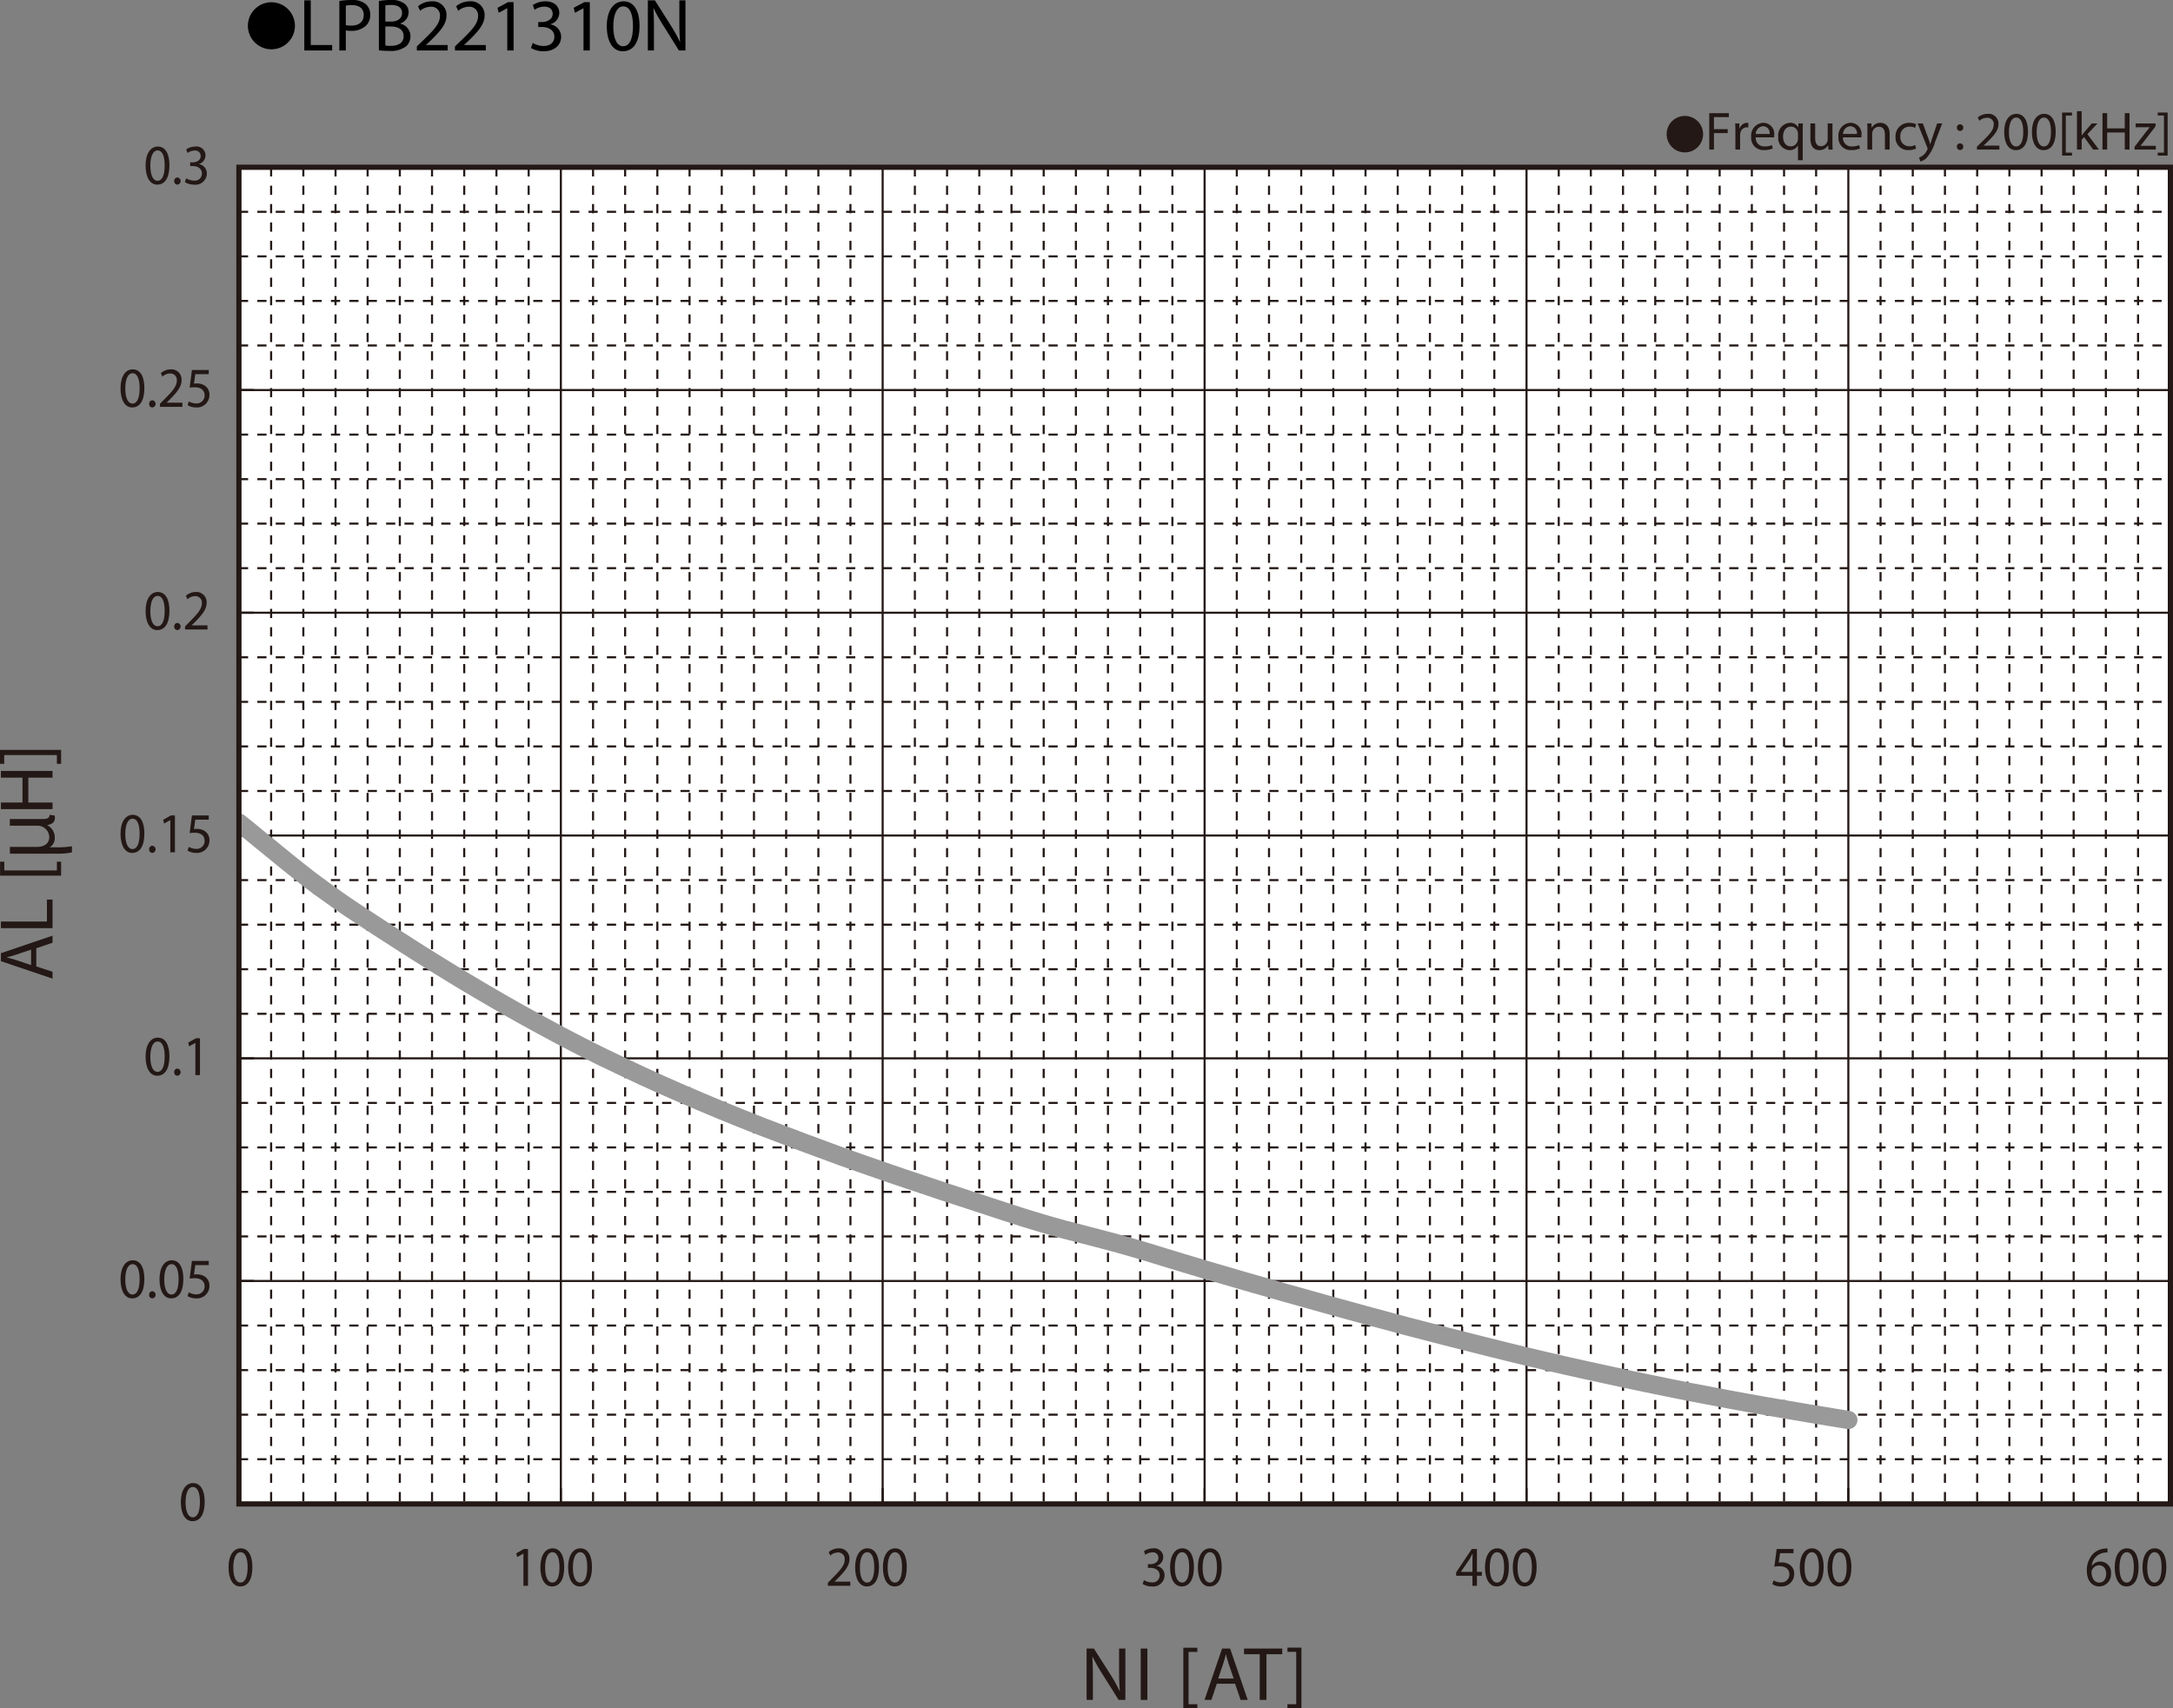 <svg id="レイヤー_1" data-name="レイヤー 1" xmlns="http://www.w3.org/2000/svg" xmlns:xlink="http://www.w3.org/1999/xlink" viewBox="0 0 321.712 252.928">
  <rect x="0" y="0" width="321.712" height="252.928" fill="#808080" stroke="none"/>
  <defs>
    <style>
      .cls-1, .cls-10, .cls-4, .cls-5, .cls-6, .cls-7, .cls-9 {
        fill: none;
      }

      .cls-2 {
        fill: #231815;
      }

      .cls-3 {
        fill: #fff;
      }

      .cls-10, .cls-4, .cls-5, .cls-6, .cls-7 {
        stroke: #231815;
      }

      .cls-4, .cls-5, .cls-6 {
        stroke-miterlimit: 3.864;
      }

      .cls-4 {
        stroke-width: 0.386px;
      }

      .cls-5, .cls-6, .cls-7 {
        stroke-width: 0.309px;
      }

      .cls-6 {
        stroke-dasharray: 1.362 1.362;
      }

      .cls-7, .cls-9 {
        stroke-linecap: round;
        stroke-linejoin: round;
      }

      .cls-8 {
        clip-path: url(#clip-path);
      }

      .cls-9 {
        stroke: #999;
        stroke-width: 2.698px;
      }

      .cls-10 {
        stroke-miterlimit: 10;
        stroke-width: 0.773px;
      }
    </style>
    <clipPath id="clip-path" transform="translate(-2.7 -1.737)">
      <rect class="cls-1" x="38.095" y="26.525" width="285.968" height="197.863"/>
    </clipPath>
  </defs>
  <title>BM_AL-Bias1-LPB221310N</title>
  <g>
    <path class="cls-2" d="M252.145,18.901a2.699,2.699,0,1,1-2.699,2.698A2.695,2.695,0,0,1,252.145,18.901Z" transform="translate(-2.7 -1.737)"/>
    <path class="cls-2" d="M255.754,18.489h2.902v.584H256.45v1.791h2.039V21.44H256.45v2.438h-.695Z" transform="translate(-2.7 -1.737)"/>
    <path class="cls-2" d="M259.625,21.215c0-.456-.008-.848-.031-1.208h.615l.024.76h.032a1.161,1.161,0,0,1,1.071-.848.766.766,0,0,1,.2.024v.664a1.058,1.058,0,0,0-.24-.024.986.986,0,0,0-.943.903,2.02,2.02,0,0,0-.032.328v2.063h-.696Z" transform="translate(-2.7 -1.737)"/>
    <path class="cls-2" d="M262.634,22.071a1.24,1.24,0,0,0,1.327,1.343,2.545,2.545,0,0,0,1.071-.2l.12.503a3.128,3.128,0,0,1-1.287.24,1.798,1.798,0,0,1-1.903-1.951,1.879,1.879,0,0,1,1.815-2.087,1.639,1.639,0,0,1,1.599,1.823,2.497,2.497,0,0,1-.024.328Zm2.062-.503a1.001,1.001,0,0,0-.976-1.144,1.166,1.166,0,0,0-1.079,1.144Z" transform="translate(-2.7 -1.737)"/>
    <path class="cls-2" d="M268.889,23.278h-.017a1.377,1.377,0,0,1-1.263.688,1.765,1.765,0,0,1-1.64-1.959,1.854,1.854,0,0,1,1.751-2.087,1.271,1.271,0,0,1,1.191.672h.016l.024-.584h.663c-.016.328-.023.664-.023,1.063v4.39h-.703Zm0-1.703a1.181,1.181,0,0,0-.032-.296,1.029,1.029,0,0,0-1.008-.799c-.728,0-1.167.616-1.167,1.487,0,.768.367,1.44,1.143,1.44a1.048,1.048,0,0,0,1.008-.768,1.177,1.177,0,0,0,.057-.336Z" transform="translate(-2.7 -1.737)"/>
    <path class="cls-2" d="M273.993,22.822c0,.4.008.752.031,1.056h-.623l-.04-.632h-.017a1.456,1.456,0,0,1-1.279.72c-.607,0-1.335-.336-1.335-1.695V20.008h.704v2.143c0,.736.224,1.231.863,1.231a1.019,1.019,0,0,0,.928-.64,1.05,1.05,0,0,0,.064-.36v-2.375h.704Z" transform="translate(-2.7 -1.737)"/>
    <path class="cls-2" d="M275.554,22.071a1.24,1.24,0,0,0,1.327,1.343,2.545,2.545,0,0,0,1.071-.2l.12.503a3.129,3.129,0,0,1-1.287.24,1.798,1.798,0,0,1-1.903-1.951,1.879,1.879,0,0,1,1.815-2.087,1.639,1.639,0,0,1,1.599,1.823,2.48,2.48,0,0,1-.024.328Zm2.062-.503a1.001,1.001,0,0,0-.976-1.144,1.166,1.166,0,0,0-1.079,1.144Z" transform="translate(-2.7 -1.737)"/>
    <path class="cls-2" d="M279.17,21.056c0-.4-.008-.728-.032-1.048h.624l.039.64h.017a1.424,1.424,0,0,1,1.279-.728c.536,0,1.367.32,1.367,1.647v2.311H281.76V21.647c0-.624-.232-1.143-.895-1.143a.997.997,0,0,0-.943.72.977.977,0,0,0-.049.328v2.327H279.17Z" transform="translate(-2.7 -1.737)"/>
    <path class="cls-2" d="M286.369,23.734a2.59,2.59,0,0,1-1.111.224,1.839,1.839,0,0,1-1.927-1.975,1.966,1.966,0,0,1,2.078-2.055,2.354,2.354,0,0,1,.976.2l-.159.544a1.63,1.63,0,0,0-.816-.184,1.34,1.34,0,0,0-1.367,1.463,1.327,1.327,0,0,0,1.344,1.447,1.99,1.99,0,0,0,.863-.192Z" transform="translate(-2.7 -1.737)"/>
    <path class="cls-2" d="M287.37,20.008l.848,2.287c.088.256.184.56.248.791h.016c.072-.232.152-.528.248-.808l.768-2.271h.744l-1.056,2.759a5.901,5.901,0,0,1-1.327,2.423,1.909,1.909,0,0,1-.863.456l-.177-.592a1.86,1.86,0,0,0,.616-.344,2.142,2.142,0,0,0,.592-.784.52.52,0,0,0,.056-.168.635.635,0,0,0-.048-.184l-1.432-3.566Z" transform="translate(-2.7 -1.737)"/>
    <path class="cls-2" d="M292.41,20.648a.477.477,0,1,1,.952,0,.476.476,0,1,1-.952,0Zm0,2.823a.477.477,0,1,1,.952,0,.476.476,0,1,1-.952,0Z" transform="translate(-2.7 -1.737)"/>
    <path class="cls-2" d="M295.385,23.878v-.432l.553-.536c1.326-1.264,1.926-1.935,1.935-2.719a.927.927,0,0,0-1.032-1.015,1.775,1.775,0,0,0-1.103.439l-.223-.496a2.279,2.279,0,0,1,1.471-.528,1.462,1.462,0,0,1,1.591,1.511c0,.96-.695,1.735-1.791,2.791l-.415.384v.016h2.334v.584Z" transform="translate(-2.7 -1.737)"/>
    <path class="cls-2" d="M302.944,21.224c0,1.767-.656,2.742-1.807,2.742-1.016,0-1.703-.951-1.72-2.67,0-1.743.752-2.703,1.808-2.703C302.321,18.593,302.944,19.568,302.944,21.224Zm-2.822.08c0,1.352.416,2.119,1.055,2.119.721,0,1.064-.84,1.064-2.167,0-1.279-.328-2.119-1.057-2.119C300.569,19.137,300.122,19.888,300.122,21.303Z" transform="translate(-2.7 -1.737)"/>
    <path class="cls-2" d="M307.047,21.224c0,1.767-.655,2.742-1.807,2.742-1.016,0-1.703-.951-1.719-2.67,0-1.743.752-2.703,1.807-2.703C306.424,18.593,307.047,19.568,307.047,21.224Zm-2.822.08c0,1.352.416,2.119,1.056,2.119.72,0,1.063-.84,1.063-2.167,0-1.279-.328-2.119-1.056-2.119C304.673,19.137,304.225,19.888,304.225,21.303Z" transform="translate(-2.7 -1.737)"/>
    <path class="cls-2" d="M307.994,24.773V18.401h1.463v.44h-.919v5.493h.919v.44Z" transform="translate(-2.7 -1.737)"/>
    <path class="cls-2" d="M310.889,21.783h.016c.096-.136.232-.304.344-.44l1.136-1.335h.848l-1.495,1.591,1.703,2.279h-.855l-1.336-1.855-.359.4v1.455h-.695V18.201h.695Z" transform="translate(-2.7 -1.737)"/>
    <path class="cls-2" d="M314.665,18.489v2.255h2.607V18.489h.703v5.389h-.703V21.352h-2.607v2.526h-.695V18.489Z" transform="translate(-2.7 -1.737)"/>
    <path class="cls-2" d="M318.721,23.47l1.752-2.279c.168-.208.327-.392.503-.6v-.016h-2.095v-.568h2.951l-.009.44-1.728,2.247c-.159.216-.319.408-.495.608v.016h2.263v.559h-3.143Z" transform="translate(-2.7 -1.737)"/>
    <path class="cls-2" d="M323.617,18.393v6.38h-1.464v-.44h.92v-5.501h-.92v-.439Z" transform="translate(-2.7 -1.737)"/>
  </g>
  <rect class="cls-3" x="35.339" y="24.762" width="285.988" height="198.01"/>
  <rect class="cls-4" x="35.339" y="24.762" width="285.988" height="198.01"/>
  <g>
    <path class="cls-2" d="M163.573,253.402v-7.601H164.65l2.449,3.846a21.596,21.596,0,0,1,1.372,2.47l.022-.012c-.091-1.015-.113-1.94-.113-3.123v-3.181h.93v7.601h-.998l-2.426-3.856a24.081,24.081,0,0,1-1.429-2.537l-.034.011c.057.959.079,1.872.079,3.135v3.248Z" transform="translate(-2.7 -1.737)"/>
    <path class="cls-2" d="M172.569,245.802v7.601h-.986v-7.601Z" transform="translate(-2.7 -1.737)"/>
    <path class="cls-2" d="M177.894,254.665v-8.987h2.074v.62h-1.304v7.747h1.304v.62Z" transform="translate(-2.7 -1.737)"/>
    <path class="cls-2" d="M182.845,251.012l-.794,2.391h-1.02l2.597-7.601h1.19l2.607,7.601h-1.055l-.816-2.391Zm2.505-.767-.748-2.188c-.17-.496-.283-.947-.397-1.387h-.022c-.113.45-.238.913-.386,1.375l-.748,2.199Z" transform="translate(-2.7 -1.737)"/>
    <path class="cls-2" d="M189.201,246.637h-2.324v-.835h5.657v.835h-2.335v6.766h-.998Z" transform="translate(-2.7 -1.737)"/>
    <path class="cls-2" d="M195.375,245.667v8.998h-2.074v-.62h1.304v-7.758h-1.304v-.62Z" transform="translate(-2.7 -1.737)"/>
  </g>
  <g>
    <path class="cls-2" d="M8.074,144.816l2.403.789V146.62l-7.641-2.582v-1.184l7.641-2.594V141.31l-2.403.811Zm-.771-2.492-2.2.744c-.498.169-.952.282-1.395.395v.022c.454.113.918.237,1.383.384l2.211.744Z" transform="translate(-2.7 -1.737)"/>
    <path class="cls-2" d="M2.836,139.148v-.981H9.649v-3.248h.828v4.229Z" transform="translate(-2.7 -1.737)"/>
    <path class="cls-2" d="M11.747,131.372H2.711v-2.063h.624v1.297H11.123v-1.297h.624Z" transform="translate(-2.7 -1.737)"/>
    <path class="cls-2" d="M4.164,128.12v-1H8.127c1,0,1.869-.405,1.869-1.476A1.738,1.738,0,0,0,8.21,123.978H4.152V122.99H9.008c.714,0,1.012-.143,1.036-.619l.738.095a1.056,1.056,0,0,1,.047.345c0,.512-.285.964-1.119,1.059v.036a2.053,2.053,0,0,1,1.095,1.81,1.564,1.564,0,0,1-.75,1.464h.881a13.585,13.585,0,0,0,2.416-.155v.905a9.828,9.828,0,0,1-2.333.19Z" transform="translate(-2.7 -1.737)"/>
    <path class="cls-2" d="M2.836,120.543H6.033v-3.676H2.836v-.992h7.641v.992H6.894v3.676h3.583v.981H2.836Z" transform="translate(-2.7 -1.737)"/>
    <path class="cls-2" d="M2.7,112.756h9.047v2.063H11.123v-1.297h-7.8v1.297H2.7Z" transform="translate(-2.7 -1.737)"/>
  </g>
  <path class="cls-5" d="M324.009,26.499V224.372M276.346,26.499V224.372M228.702,26.499V224.372M181.04,26.499V224.372M133.378,26.499V224.372M85.734,26.499V224.372" transform="translate(-2.7 -1.737)"/>
  <path class="cls-6" d="M319.239,26.499V224.372M314.473,26.499V224.372M309.704,26.499V224.372M304.956,26.499V224.372M300.188,26.499V224.372M295.42,26.499V224.372M290.65,26.499V224.372M285.884,26.499V224.372M281.115,26.499V224.372M271.576,26.499V224.372M266.829,26.499V224.372m-4.77-197.873V224.372m-4.766-197.873V224.372M252.524,26.499V224.372M247.757,26.499V224.372m-4.77-197.873V224.372M238.222,26.499V224.372M233.471,26.499V224.372M223.936,26.499V224.372m-4.77-197.873V224.372M214.398,26.499V224.372M209.63,26.499V224.372M204.863,26.499V224.372M200.095,26.499V224.372M195.347,26.499V224.372m-4.77-197.873V224.372M185.808,26.499V224.372M176.272,26.499V224.372M171.504,26.499V224.372M166.735,26.499V224.372M161.986,26.499V224.372M157.218,26.499V224.372M152.45,26.499V224.372M147.681,26.499V224.372M142.914,26.499V224.372M138.147,26.499V224.372M128.609,26.499V224.372M123.861,26.499V224.372m-4.77-197.873V224.372M114.325,26.499V224.372M109.556,26.499V224.372M104.789,26.499V224.372M100.02,26.499V224.372M95.251,26.499V224.372m-4.75-197.873V224.372M80.966,26.499V224.372M76.198,26.499V224.372M71.428,26.499V224.372M66.662,26.499V224.372M61.893,26.499V224.372M57.126,26.499V224.372M52.376,26.499V224.372M47.609,26.499V224.372m-4.77-197.873V224.372M38.071,33.095H324.009M38.071,39.693H324.009M38.071,46.289H324.009M38.071,52.887H324.009M38.071,66.08H324.009M38.071,72.678H324.009M38.071,79.256H324.009M38.071,85.852H324.009M38.071,99.046H324.009M38.071,105.644H324.009M38.071,112.242H324.009M38.071,118.838H324.009M38.071,132.032H324.009M38.071,138.629H324.009M38.071,145.225H324.009M38.071,151.823H324.009M38.071,165.017H324.009M38.071,171.612H324.009M38.071,178.19H324.009M38.071,184.789H324.009M38.071,197.982H324.009M38.071,204.577H324.009m-285.938,6.6H324.009M38.071,217.772H324.009" transform="translate(-2.7 -1.737)"/>
  <path class="cls-5" d="M38.071,26.499H324.009M38.071,59.484H324.009M38.071,92.449H324.009M38.071,125.434H324.009M38.071,158.42H324.009M38.071,191.383H324.009" transform="translate(-2.7 -1.737)"/>
  <path class="cls-7" d="M324.009,224.372v-2.215m-47.663,2.215v-2.215m-47.644,2.215v-2.215M181.04,224.372v-2.215m-47.662,2.215v-2.215m-47.644,2.215v-2.215m-47.663,2.215v-2.215m0,2.215H324.009M38.071,26.499H40.21M38.071,59.484H40.21M38.071,92.449H40.21m-2.138,32.985H40.21M38.071,158.42H40.21m-2.138,32.963H40.21M38.071,26.499V224.372H40.21" transform="translate(-2.7 -1.737)"/>
  <g class="cls-8">
    <polyline class="cls-9" points="35.372 121.78 36.866 122.972 38.362 124.207 41.334 126.634 42.826 127.848 44.323 129.041 45.799 130.198 47.292 131.314"/>
  </g>
  <polyline class="cls-9" points="47.292 131.314 48.789 132.388 50.264 133.446 51.757 134.465 53.234 135.444 56.223 137.402 59.194 139.318 62.164 141.217 65.153 143.078 68.125 144.898 71.115 146.679 74.103 148.421 77.075 150.106 80.064 151.75 83.035 153.355 86.006 154.9 88.976 156.388 91.964 157.818 94.937 159.227 97.907 160.578 100.895 161.889 103.868 163.161 106.856 164.413 109.847 165.626 112.815 166.802 115.805 167.939 118.777 169.074 124.716 171.266 127.707 172.324 130.678 173.36 133.649 174.377 136.638 175.378 139.609 176.376 145.588 178.331 148.558 179.311 151.548 180.273 153.025 180.721 154.518 181.172 156.014 181.601 157.489 182.014 160.46 182.777 163.45 183.561 164.925 183.95 166.419 184.363 169.39 185.223 172.38 186.143 175.351 187.044 178.34 187.945 184.301 189.687 190.262 191.391 196.202 193.056 202.163 194.699 208.121 196.304 214.084 197.852 220.042 199.357 223.033 200.102 226.003 200.827 228.974 201.53 231.945 202.216 234.933 202.882 240.875 204.174 243.864 204.8 246.836 205.406 249.825 206.014 252.815 206.581 255.786 207.149 258.774 207.696 261.747 208.223 264.715 208.733 267.705 209.243 273.647 210.224"/>
  <path class="cls-2" d="M33.003,224.067c0,1.855-.657,2.879-1.81,2.879-1.018,0-1.707-.999-1.722-2.804,0-1.829.753-2.836,1.81-2.836C32.378,221.307,33.003,222.33,33.003,224.067Zm-2.828.084c0,1.418.417,2.224,1.058,2.224.721,0,1.065-.881,1.065-2.274,0-1.343-.329-2.224-1.058-2.224C30.624,221.877,30.175,222.666,30.175,224.151Z" transform="translate(-2.7 -1.737)"/>
  <g>
    <path class="cls-2" d="M24.076,191.08c0,1.855-.657,2.879-1.811,2.879-1.018,0-1.706-.999-1.722-2.804,0-1.829.753-2.836,1.81-2.836C23.451,188.319,24.076,189.343,24.076,191.08Zm-2.828.084c0,1.418.417,2.224,1.058,2.224.721,0,1.065-.881,1.065-2.274,0-1.343-.329-2.224-1.058-2.224C21.696,188.89,21.248,189.679,21.248,191.164Z" transform="translate(-2.7 -1.737)"/>
    <path class="cls-2" d="M24.782,193.43a.486.486,0,0,1,.481-.528.532.532,0,0,1-.008,1.058A.485.485,0,0,1,24.782,193.43Z" transform="translate(-2.7 -1.737)"/>
    <path class="cls-2" d="M29.846,191.08c0,1.855-.657,2.879-1.81,2.879-1.018,0-1.707-.999-1.722-2.804,0-1.829.753-2.836,1.81-2.836C29.221,188.319,29.846,189.343,29.846,191.08Zm-2.828.084c0,1.418.416,2.224,1.058,2.224.721,0,1.065-.881,1.065-2.274,0-1.343-.329-2.224-1.058-2.224C27.466,188.89,27.018,189.679,27.018,191.164Z" transform="translate(-2.7 -1.737)"/>
    <path class="cls-2" d="M33.604,189.032H31.617l-.2,1.401a2.69,2.69,0,0,1,.425-.033,2.115,2.115,0,0,1,1.121.294,1.569,1.569,0,0,1,.745,1.401A1.844,1.844,0,0,1,31.77,193.959a2.458,2.458,0,0,1-1.298-.336l.176-.562a2.245,2.245,0,0,0,1.113.302,1.172,1.172,0,0,0,1.234-1.183c-.008-.705-.457-1.209-1.498-1.209a5.277,5.277,0,0,0-.721.059l.337-2.618H33.604Z" transform="translate(-2.7 -1.737)"/>
  </g>
  <g>
    <path class="cls-2" d="M27.786,158.117c0,1.855-.657,2.879-1.81,2.879-1.018,0-1.706-.999-1.722-2.804,0-1.829.753-2.836,1.81-2.836C27.161,155.356,27.786,156.38,27.786,158.117Zm-2.828.084c0,1.418.417,2.224,1.058,2.224.721,0,1.065-.881,1.065-2.274,0-1.343-.329-2.224-1.058-2.224C25.406,155.927,24.957,156.716,24.957,158.201Z" transform="translate(-2.7 -1.737)"/>
    <path class="cls-2" d="M28.492,160.467a.486.486,0,0,1,.481-.528.532.532,0,0,1-.008,1.058A.485.485,0,0,1,28.492,160.467Z" transform="translate(-2.7 -1.737)"/>
    <path class="cls-2" d="M31.625,156.137h-.016l-.905.512-.136-.562,1.138-.638h.601v5.455H31.625Z" transform="translate(-2.7 -1.737)"/>
  </g>
  <g>
    <path class="cls-2" d="M24.076,125.131c0,1.855-.657,2.878-1.811,2.878-1.018,0-1.706-.999-1.722-2.803,0-1.829.753-2.837,1.81-2.837C23.451,122.37,24.076,123.394,24.076,125.131Zm-2.828.084c0,1.418.417,2.224,1.058,2.224.721,0,1.065-.881,1.065-2.274,0-1.343-.329-2.224-1.058-2.224C21.696,122.94,21.248,123.729,21.248,125.215Z" transform="translate(-2.7 -1.737)"/>
    <path class="cls-2" d="M24.782,127.481a.486.486,0,0,1,.481-.529.532.532,0,0,1-.008,1.058A.485.485,0,0,1,24.782,127.481Z" transform="translate(-2.7 -1.737)"/>
    <path class="cls-2" d="M27.915,123.15h-.016l-.905.512-.136-.562,1.138-.638h.601v5.455H27.915Z" transform="translate(-2.7 -1.737)"/>
    <path class="cls-2" d="M33.604,123.083H31.617l-.2,1.401a2.69,2.69,0,0,1,.425-.033,2.123,2.123,0,0,1,1.121.293,1.57,1.57,0,0,1,.745,1.401,1.844,1.844,0,0,1-1.938,1.863,2.463,2.463,0,0,1-1.298-.336l.176-.562a2.25,2.25,0,0,0,1.113.302,1.172,1.172,0,0,0,1.234-1.184c-.008-.705-.457-1.208-1.498-1.208a5.112,5.112,0,0,0-.721.059l.337-2.619H33.604Z" transform="translate(-2.7 -1.737)"/>
  </g>
  <g>
    <path class="cls-2" d="M27.786,92.144c0,1.854-.657,2.878-1.81,2.878-1.018,0-1.706-.999-1.722-2.803,0-1.829.753-2.837,1.81-2.837C27.161,89.382,27.786,90.406,27.786,92.144Zm-2.828.084c0,1.418.417,2.224,1.058,2.224.721,0,1.065-.881,1.065-2.274,0-1.343-.329-2.224-1.058-2.224C25.406,89.953,24.957,90.742,24.957,92.228Z" transform="translate(-2.7 -1.737)"/>
    <path class="cls-2" d="M28.492,94.493a.486.486,0,0,1,.481-.529.532.532,0,0,1-.008,1.058A.485.485,0,0,1,28.492,94.493Z" transform="translate(-2.7 -1.737)"/>
    <path class="cls-2" d="M30.095,94.93v-.453l.553-.562c1.33-1.326,1.931-2.031,1.939-2.853a.953.953,0,0,0-1.034-1.066,1.731,1.731,0,0,0-1.105.461l-.224-.52a2.224,2.224,0,0,1,1.474-.554,1.5,1.5,0,0,1,1.594,1.587c0,1.007-.697,1.821-1.794,2.929L31.08,94.3v.017h2.339V94.93Z" transform="translate(-2.7 -1.737)"/>
  </g>
  <g>
    <path class="cls-2" d="M24.076,59.181c0,1.855-.657,2.878-1.811,2.878-1.018,0-1.706-.999-1.722-2.803,0-1.829.753-2.837,1.81-2.837C23.451,56.419,24.076,57.443,24.076,59.181Zm-2.828.084c0,1.418.417,2.224,1.058,2.224.721,0,1.065-.881,1.065-2.274,0-1.343-.329-2.224-1.058-2.224C21.696,56.99,21.248,57.779,21.248,59.265Z" transform="translate(-2.7 -1.737)"/>
    <path class="cls-2" d="M24.782,61.53a.486.486,0,0,1,.481-.529.532.532,0,0,1-.008,1.058A.485.485,0,0,1,24.782,61.53Z" transform="translate(-2.7 -1.737)"/>
    <path class="cls-2" d="M26.385,61.967v-.453l.553-.562c1.33-1.326,1.931-2.031,1.939-2.853a.953.953,0,0,0-1.034-1.066,1.73,1.73,0,0,0-1.105.462l-.224-.521a2.223,2.223,0,0,1,1.474-.554,1.5,1.5,0,0,1,1.594,1.587c0,1.007-.697,1.821-1.794,2.929l-.416.403v.017H29.71v.613Z" transform="translate(-2.7 -1.737)"/>
    <path class="cls-2" d="M33.604,57.133H31.617l-.2,1.401a2.69,2.69,0,0,1,.425-.033,2.123,2.123,0,0,1,1.121.293,1.57,1.57,0,0,1,.745,1.401A1.844,1.844,0,0,1,31.77,62.059a2.463,2.463,0,0,1-1.298-.336l.176-.562a2.25,2.25,0,0,0,1.113.302A1.172,1.172,0,0,0,32.995,60.28c-.008-.705-.457-1.208-1.498-1.208a5.112,5.112,0,0,0-.721.059l.337-2.619H33.604Z" transform="translate(-2.7 -1.737)"/>
  </g>
  <g>
    <path class="cls-2" d="M27.786,26.193c0,1.855-.657,2.878-1.81,2.878-1.018,0-1.706-.999-1.722-2.803,0-1.829.753-2.837,1.81-2.837C27.161,23.432,27.786,24.456,27.786,26.193Zm-2.828.084c0,1.418.417,2.224,1.058,2.224.721,0,1.065-.881,1.065-2.274,0-1.343-.329-2.224-1.058-2.224C25.406,24.003,24.957,24.791,24.957,26.277Z" transform="translate(-2.7 -1.737)"/>
    <path class="cls-2" d="M28.492,28.543a.486.486,0,0,1,.481-.529.532.532,0,0,1-.008,1.058A.485.485,0,0,1,28.492,28.543Z" transform="translate(-2.7 -1.737)"/>
    <path class="cls-2" d="M30.263,28.132a2.279,2.279,0,0,0,1.153.344,1.041,1.041,0,0,0,1.178-1.058c-.008-.764-.665-1.091-1.346-1.091H30.856v-.554h.393c.513,0,1.162-.277,1.162-.923a.801.801,0,0,0-.914-.823,1.857,1.857,0,0,0-1.041.361l-.185-.537a2.4,2.4,0,0,1,1.362-.42,1.319,1.319,0,0,1,1.49,1.301,1.347,1.347,0,0,1-.961,1.284v.017a1.401,1.401,0,0,1,1.162,1.402,1.683,1.683,0,0,1-1.898,1.636,2.556,2.556,0,0,1-1.354-.369Z" transform="translate(-2.7 -1.737)"/>
  </g>
  <g>
    <path class="cls-2" d="M40.065,233.727c0,1.855-.657,2.879-1.81,2.879-1.018,0-1.706-.999-1.722-2.804,0-1.829.753-2.836,1.81-2.836C39.44,230.966,40.065,231.989,40.065,233.727Zm-2.828.084c0,1.418.417,2.224,1.058,2.224.721,0,1.065-.881,1.065-2.274,0-1.343-.329-2.224-1.058-2.224C37.685,231.536,37.237,232.325,37.237,233.81Z" transform="translate(-2.7 -1.737)"/>
    <path class="cls-2" d="M80.193,231.746h-.016l-.905.512-.137-.562,1.138-.638h.601v5.455h-.681Z" transform="translate(-2.7 -1.737)"/>
    <path class="cls-2" d="M86.234,233.727c0,1.855-.657,2.879-1.811,2.879-1.018,0-1.706-.999-1.723-2.804,0-1.829.753-2.836,1.81-2.836C85.609,230.966,86.234,231.989,86.234,233.727Zm-2.828.084c0,1.418.417,2.224,1.058,2.224.721,0,1.065-.881,1.065-2.274,0-1.343-.328-2.224-1.058-2.224C83.855,231.536,83.406,232.325,83.406,233.81Z" transform="translate(-2.7 -1.737)"/>
    <path class="cls-2" d="M90.345,233.727c0,1.855-.657,2.879-1.81,2.879-1.018,0-1.706-.999-1.723-2.804,0-1.829.753-2.836,1.811-2.836C89.72,230.966,90.345,231.989,90.345,233.727Zm-2.828.084c0,1.418.417,2.224,1.058,2.224.721,0,1.065-.881,1.065-2.274,0-1.343-.328-2.224-1.058-2.224C87.966,231.536,87.517,232.325,87.517,233.81Z" transform="translate(-2.7 -1.737)"/>
    <path class="cls-2" d="M125.264,236.513V236.06l.553-.562c1.33-1.326,1.931-2.031,1.938-2.853a.953.953,0,0,0-1.033-1.065,1.731,1.731,0,0,0-1.105.462l-.225-.52a2.225,2.225,0,0,1,1.475-.554,1.5,1.5,0,0,1,1.594,1.586c0,1.007-.696,1.821-1.794,2.929l-.417.402V235.9h2.339v.612Z" transform="translate(-2.7 -1.737)"/>
    <path class="cls-2" d="M132.836,233.727c0,1.855-.657,2.879-1.81,2.879-1.018,0-1.706-.999-1.723-2.804,0-1.829.753-2.836,1.811-2.836C132.211,230.966,132.836,231.989,132.836,233.727Zm-2.828.084c0,1.418.417,2.224,1.058,2.224.721,0,1.065-.881,1.065-2.274,0-1.343-.328-2.224-1.058-2.224C130.458,231.536,130.008,232.325,130.008,233.81Z" transform="translate(-2.7 -1.737)"/>
    <path class="cls-2" d="M136.948,233.727c0,1.855-.657,2.879-1.811,2.879-1.018,0-1.706-.999-1.723-2.804,0-1.829.753-2.836,1.81-2.836C136.323,230.966,136.948,231.989,136.948,233.727Zm-2.828.084c0,1.418.417,2.224,1.058,2.224.721,0,1.065-.881,1.065-2.274,0-1.343-.328-2.224-1.058-2.224C134.569,231.536,134.12,232.325,134.12,233.81Z" transform="translate(-2.7 -1.737)"/>
    <path class="cls-2" d="M172.058,235.665a2.275,2.275,0,0,0,1.154.344,1.04,1.04,0,0,0,1.178-1.057c-.009-.764-.665-1.092-1.347-1.092h-.393v-.554h.393c.513,0,1.162-.276,1.162-.923a.8.8,0,0,0-.913-.822,1.857,1.857,0,0,0-1.042.36l-.184-.537a2.394,2.394,0,0,1,1.361-.419,1.319,1.319,0,0,1,1.49,1.301,1.346,1.346,0,0,1-.961,1.283v.018a1.4,1.4,0,0,1,1.161,1.401,1.683,1.683,0,0,1-1.899,1.637,2.548,2.548,0,0,1-1.353-.37Z" transform="translate(-2.7 -1.737)"/>
    <path class="cls-2" d="M179.462,233.727c0,1.855-.657,2.879-1.81,2.879-1.018,0-1.706-.999-1.723-2.804,0-1.829.753-2.836,1.81-2.836C178.837,230.966,179.462,231.989,179.462,233.727Zm-2.828.084c0,1.418.417,2.224,1.058,2.224.721,0,1.065-.881,1.065-2.274,0-1.343-.328-2.224-1.058-2.224C177.083,231.536,176.634,232.325,176.634,233.81Z" transform="translate(-2.7 -1.737)"/>
    <path class="cls-2" d="M183.574,233.727c0,1.855-.657,2.879-1.81,2.879-1.018,0-1.706-.999-1.723-2.804,0-1.829.753-2.836,1.811-2.836C182.949,230.966,183.574,231.989,183.574,233.727Zm-2.828.084c0,1.418.417,2.224,1.058,2.224.721,0,1.065-.881,1.065-2.274,0-1.343-.328-2.224-1.058-2.224C181.195,231.536,180.746,232.325,180.746,233.81Z" transform="translate(-2.7 -1.737)"/>
    <path class="cls-2" d="M220.695,236.513v-1.485h-2.419V234.54l2.323-3.482h.761v3.391h.73v.579h-.73v1.485Zm0-2.064V232.627c0-.285.009-.57.024-.856h-.024c-.16.318-.288.554-.433.806l-1.273,1.855v.017Z" transform="translate(-2.7 -1.737)"/>
    <path class="cls-2" d="M226.088,233.727c0,1.855-.657,2.879-1.811,2.879-1.018,0-1.706-.999-1.723-2.804,0-1.829.753-2.836,1.81-2.836C225.463,230.966,226.088,231.989,226.088,233.727Zm-2.828.084c0,1.418.417,2.224,1.058,2.224.721,0,1.065-.881,1.065-2.274,0-1.343-.328-2.224-1.058-2.224C223.71,231.536,223.26,232.325,223.26,233.81Z" transform="translate(-2.7 -1.737)"/>
    <path class="cls-2" d="M230.2,233.727c0,1.855-.657,2.879-1.81,2.879-1.018,0-1.706-.999-1.723-2.804,0-1.829.753-2.836,1.811-2.836C229.575,230.966,230.2,231.989,230.2,233.727Zm-2.828.084c0,1.418.417,2.224,1.058,2.224.721,0,1.065-.881,1.065-2.274,0-1.343-.328-2.224-1.058-2.224C227.821,231.536,227.372,232.325,227.372,233.81Z" transform="translate(-2.7 -1.737)"/>
    <path class="cls-2" d="M268.227,231.679h-1.986L266.04,233.08a2.7,2.7,0,0,1,.425-.033,2.118,2.118,0,0,1,1.122.294,1.57,1.57,0,0,1,.745,1.401,1.845,1.845,0,0,1-1.939,1.863,2.455,2.455,0,0,1-1.297-.336l.176-.562a2.243,2.243,0,0,0,1.113.302,1.172,1.172,0,0,0,1.234-1.183c-.009-.705-.457-1.209-1.498-1.209a5.278,5.278,0,0,0-.722.059l.337-2.618h2.491Z" transform="translate(-2.7 -1.737)"/>
    <path class="cls-2" d="M272.69,233.727c0,1.855-.657,2.879-1.81,2.879-1.018,0-1.706-.999-1.723-2.804,0-1.829.753-2.836,1.811-2.836C272.065,230.966,272.69,231.989,272.69,233.727Zm-2.828.084c0,1.418.417,2.224,1.058,2.224.721,0,1.065-.881,1.065-2.274,0-1.343-.328-2.224-1.058-2.224C270.311,231.536,269.862,232.325,269.862,233.81Z" transform="translate(-2.7 -1.737)"/>
    <path class="cls-2" d="M276.801,233.727c0,1.855-.657,2.879-1.811,2.879-1.018,0-1.706-.999-1.723-2.804,0-1.829.753-2.836,1.81-2.836C276.176,230.966,276.801,231.989,276.801,233.727Zm-2.828.084c0,1.418.417,2.224,1.058,2.224.721,0,1.065-.881,1.065-2.274,0-1.343-.328-2.224-1.058-2.224C274.422,231.536,273.973,232.325,273.973,233.81Z" transform="translate(-2.7 -1.737)"/>
    <path class="cls-2" d="M314.717,231.578a2.43,2.43,0,0,0-.529.033,2.175,2.175,0,0,0-1.811,1.938h.025a1.528,1.528,0,0,1,1.258-.629,1.588,1.588,0,0,1,1.569,1.763,1.79,1.79,0,0,1-1.73,1.922c-1.114,0-1.843-.907-1.843-2.325a3.522,3.522,0,0,1,.881-2.459,2.785,2.785,0,0,1,1.666-.806,3.291,3.291,0,0,1,.514-.042Zm-.201,3.147c0-.781-.424-1.251-1.073-1.251a1.155,1.155,0,0,0-1.009.672.643.643,0,0,0-.08.327c.016.897.408,1.561,1.145,1.561C314.108,236.034,314.516,235.506,314.516,234.726Z" transform="translate(-2.7 -1.737)"/>
    <path class="cls-2" d="M319.316,233.727c0,1.855-.657,2.879-1.81,2.879-1.018,0-1.706-.999-1.723-2.804,0-1.829.753-2.836,1.811-2.836C318.691,230.966,319.316,231.989,319.316,233.727Zm-2.828.084c0,1.418.417,2.224,1.058,2.224.721,0,1.065-.881,1.065-2.274,0-1.343-.328-2.224-1.058-2.224C316.937,231.536,316.488,232.325,316.488,233.81Z" transform="translate(-2.7 -1.737)"/>
    <path class="cls-2" d="M323.427,233.727c0,1.855-.657,2.879-1.81,2.879-1.018,0-1.706-.999-1.723-2.804,0-1.829.753-2.836,1.811-2.836C322.802,230.966,323.427,231.989,323.427,233.727Zm-2.828.084c0,1.418.417,2.224,1.058,2.224.721,0,1.065-.881,1.065-2.274,0-1.343-.328-2.224-1.058-2.224C321.048,231.536,320.599,232.325,320.599,233.81Z" transform="translate(-2.7 -1.737)"/>
  </g>
  <rect class="cls-10" x="35.372" y="24.762" width="285.954" height="197.891"/>
  <g>
    <path d="M46.365,5.59a3.482,3.482,0,1,1-3.478-3.518A3.496,3.496,0,0,1,46.365,5.59Z" transform="translate(-2.7 -1.737)"/>
    <path d="M47.749,1.792h.958V8.404H51.875V9.207H47.749Z" transform="translate(-2.7 -1.737)"/>
    <path d="M52.941,1.88a11.078,11.078,0,0,1,1.837-.143,3.048,3.048,0,0,1,2.08.616,1.995,1.995,0,0,1,.649,1.551,2.182,2.182,0,0,1-.572,1.584,3.072,3.072,0,0,1-2.266.814,3.31,3.31,0,0,1-.77-.066v2.97h-.958Zm.958,3.576a3.202,3.202,0,0,0,.792.077c1.155,0,1.859-.561,1.859-1.585,0-.979-.693-1.452-1.75-1.452a4.02,4.02,0,0,0-.902.077Z" transform="translate(-2.7 -1.737)"/>
    <path d="M58.793,1.891a9.243,9.243,0,0,1,1.75-.154,3.064,3.064,0,0,1,2.035.539,1.554,1.554,0,0,1,.616,1.31A1.761,1.761,0,0,1,61.94,5.213v.022a1.911,1.911,0,0,1,1.529,1.859,2,2,0,0,1-.627,1.485,3.724,3.724,0,0,1-2.563.693,11.221,11.221,0,0,1-1.485-.088Zm.958,3.036H60.62c1.012,0,1.606-.528,1.606-1.243,0-.869-.66-1.21-1.628-1.21a4.088,4.088,0,0,0-.847.066Zm0,3.554a5.089,5.089,0,0,0,.803.044c.99,0,1.903-.363,1.903-1.441,0-1.012-.869-1.43-1.914-1.43h-.792Z" transform="translate(-2.7 -1.737)"/>
    <path d="M64.414,9.207V8.613l.759-.737C67,6.138,67.825,5.213,67.835,4.135a1.276,1.276,0,0,0-1.419-1.397,2.437,2.437,0,0,0-1.519.605L64.59,2.661a3.139,3.139,0,0,1,2.025-.726,2.012,2.012,0,0,1,2.189,2.079c0,1.32-.957,2.388-2.464,3.84l-.572.528v.022H68.98V9.207Z" transform="translate(-2.7 -1.737)"/>
    <path d="M70.057,9.207V8.613l.759-.737c1.826-1.738,2.651-2.663,2.662-3.741A1.276,1.276,0,0,0,72.06,2.738a2.437,2.437,0,0,0-1.519.605l-.308-.682a3.139,3.139,0,0,1,2.024-.726,2.012,2.012,0,0,1,2.189,2.079c0,1.32-.957,2.388-2.464,3.84l-.572.528v.022h3.212V9.207Z" transform="translate(-2.7 -1.737)"/>
    <path d="M77.801,2.958h-.022l-1.243.671-.187-.737,1.562-.836h.825V9.207h-.935Z" transform="translate(-2.7 -1.737)"/>
    <path d="M81.574,8.096a3.232,3.232,0,0,0,1.585.451c1.243,0,1.628-.792,1.617-1.386-.011-1.001-.913-1.43-1.849-1.43h-.539V5.004h.539c.704,0,1.595-.363,1.595-1.21,0-.572-.363-1.078-1.254-1.078a2.628,2.628,0,0,0-1.43.473l-.253-.704a3.4,3.4,0,0,1,1.87-.55c1.408,0,2.046.836,2.046,1.705a1.776,1.776,0,0,1-1.32,1.683v.022a1.863,1.863,0,0,1,1.595,1.837c0,1.145-.891,2.146-2.607,2.146A3.631,3.631,0,0,1,81.31,8.844Z" transform="translate(-2.7 -1.737)"/>
    <path d="M89.087,2.958h-.022l-1.243.671-.187-.737,1.562-.836h.825V9.207h-.935Z" transform="translate(-2.7 -1.737)"/>
    <path d="M97.382,5.555c0,2.431-.902,3.773-2.486,3.773-1.397,0-2.343-1.309-2.365-3.675,0-2.398,1.034-3.718,2.486-3.718C96.524,1.935,97.382,3.277,97.382,5.555Zm-3.883.11c0,1.859.572,2.916,1.452,2.916.99,0,1.463-1.155,1.463-2.982,0-1.76-.451-2.916-1.452-2.916C94.115,2.683,93.499,3.717,93.499,5.665Z" transform="translate(-2.7 -1.737)"/>
    <path d="M98.613,9.207V1.792h1.045l2.377,3.752a21.044,21.044,0,0,1,1.331,2.409l.022-.011c-.088-.99-.11-1.892-.11-3.047V1.792h.902V9.207h-.968l-2.354-3.763a23.508,23.508,0,0,1-1.386-2.475l-.033.011c.055.935.077,1.827.077,3.059V9.207Z" transform="translate(-2.7 -1.737)"/>
  </g>
</svg>
